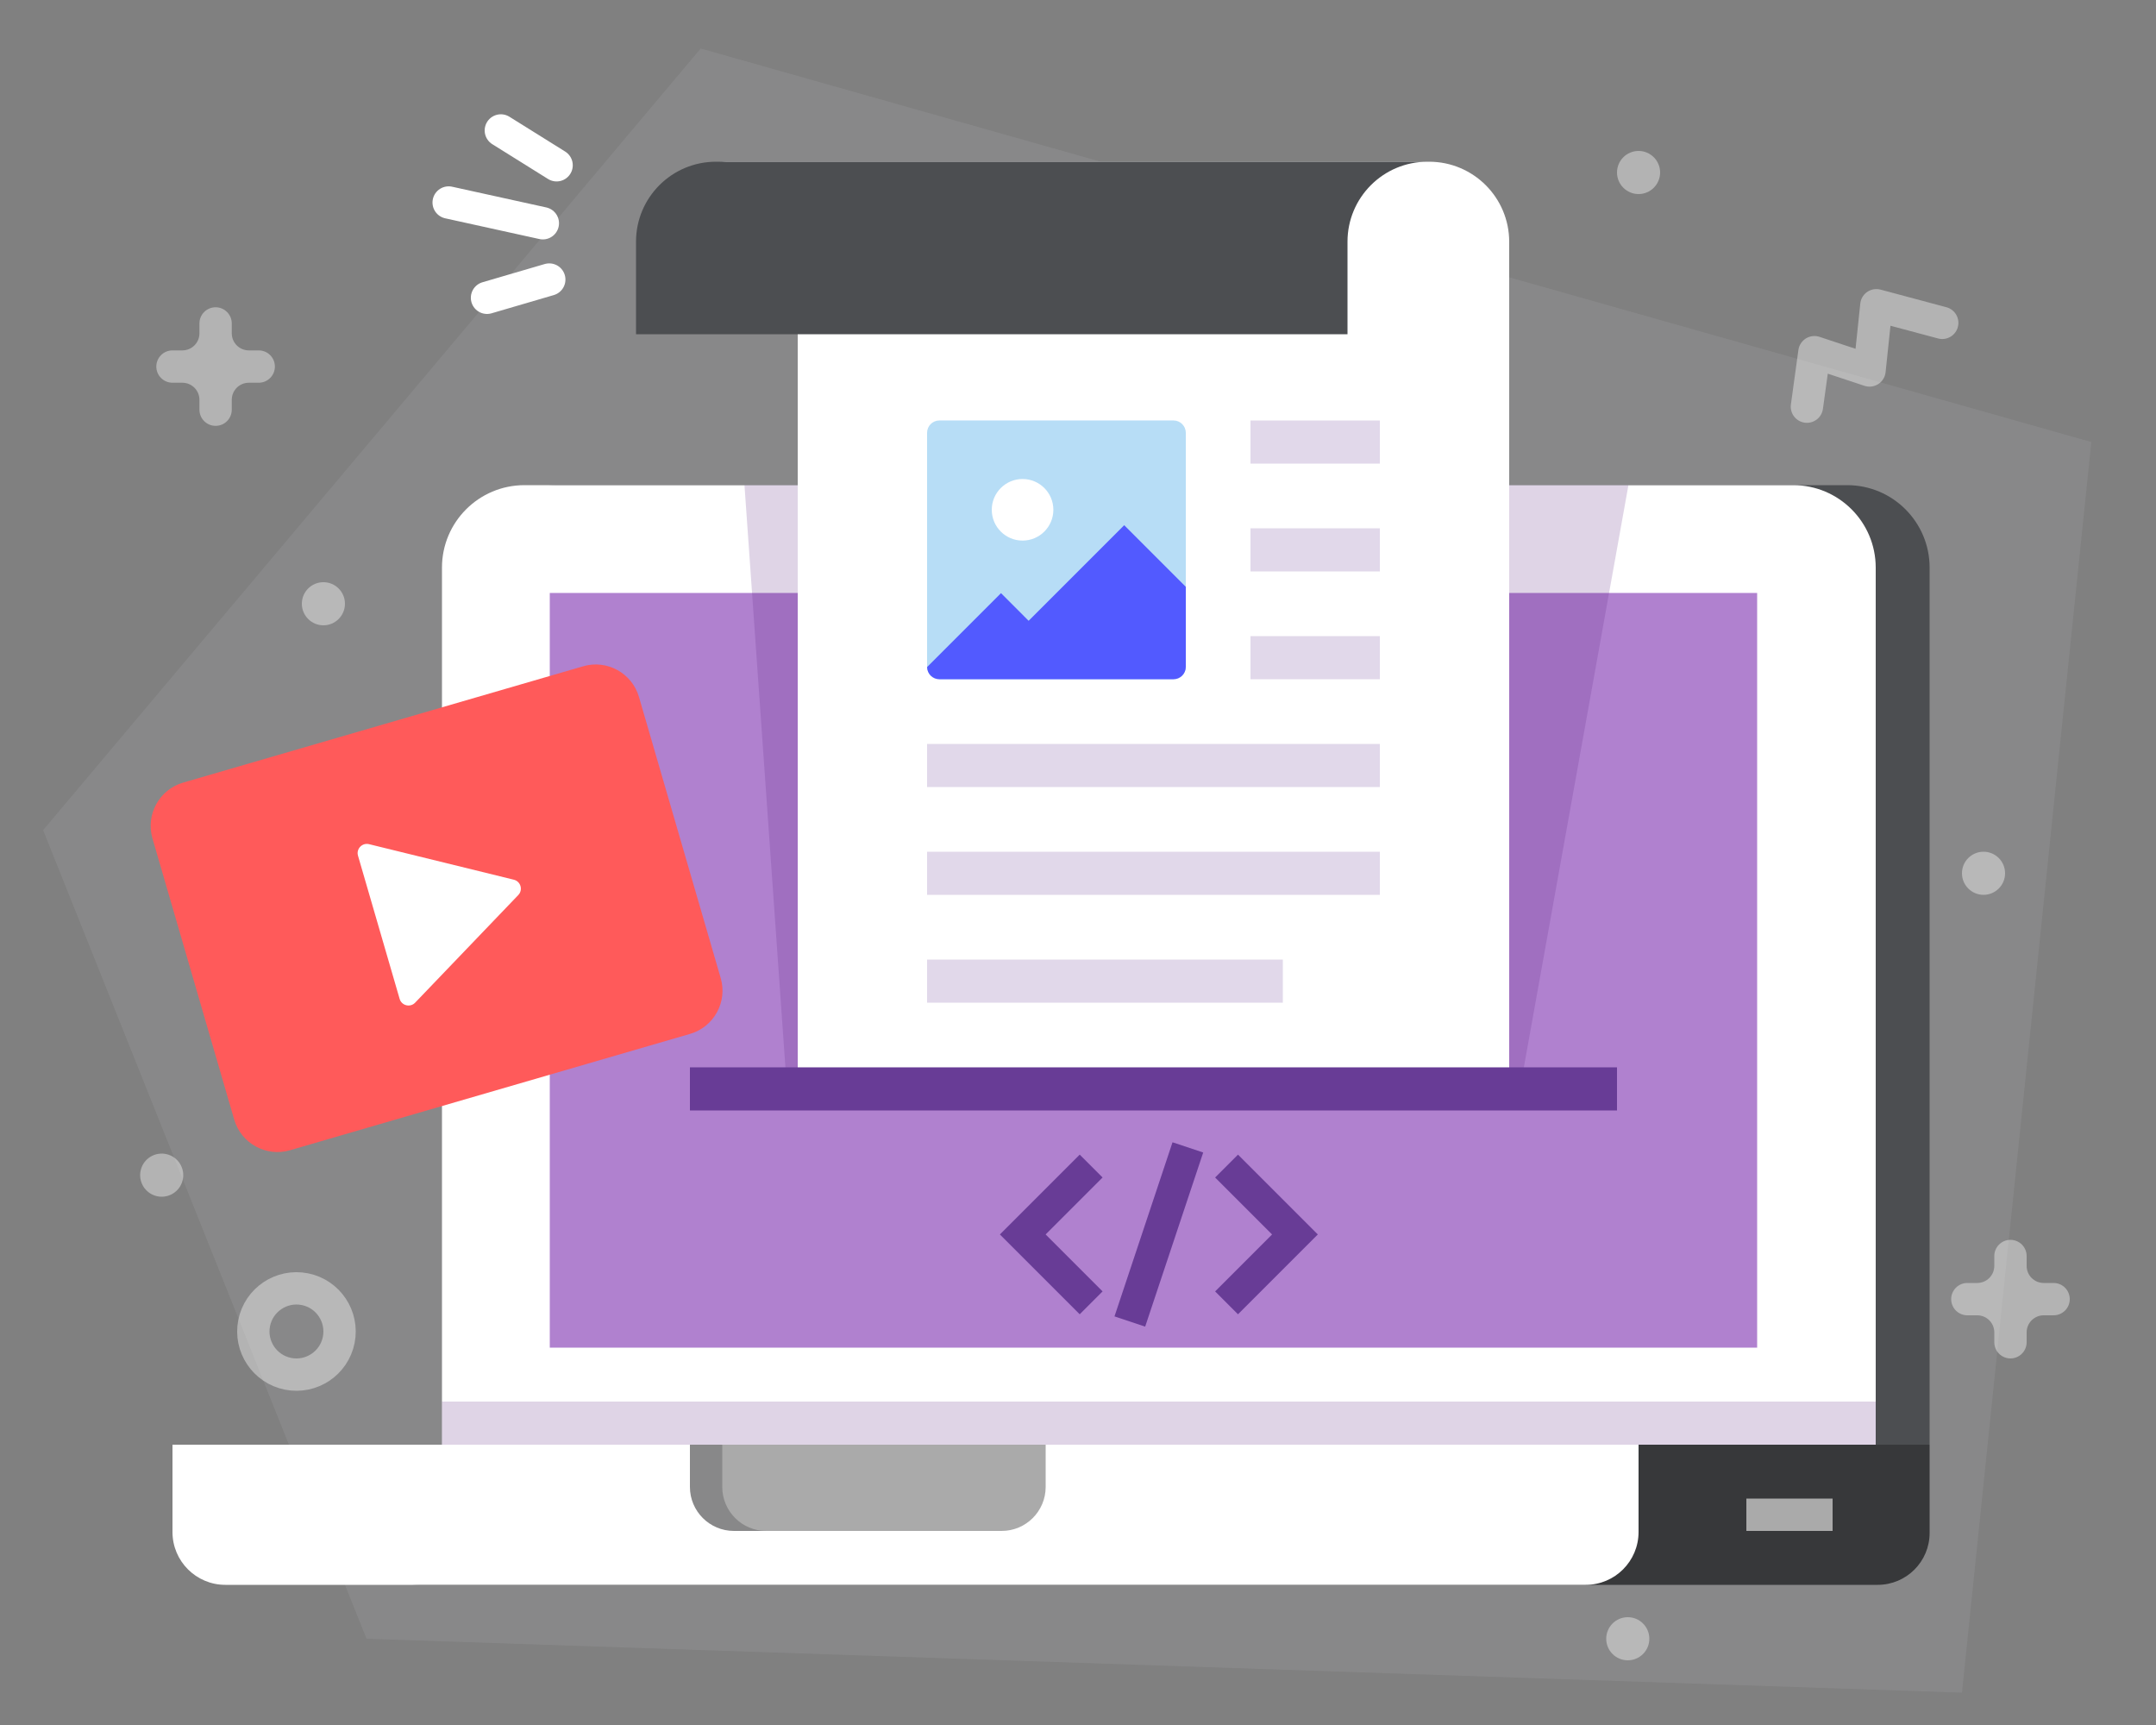 <?xml version="1.0" encoding="UTF-8" standalone="no"?><!DOCTYPE svg PUBLIC "-//W3C//DTD SVG 1.1//EN" "http://www.w3.org/Graphics/SVG/1.1/DTD/svg11.dtd"><svg width="100%" height="100%" viewBox="0 0 1000 800" version="1.1" xmlns="http://www.w3.org/2000/svg" xmlns:xlink="http://www.w3.org/1999/xlink" xml:space="preserve" xmlns:serif="http://www.serif.com/" style="fill-rule:evenodd;clip-rule:evenodd;stroke-miterlimit:10;"><rect x="0" y="0" width="1000" height="800" fill="#808080" stroke="none"/><g id="Layer-1" serif:id="Layer 1"><path d="M910,785l60,-580l-645,-182.5l-305,362.5l150,375l740,25Z" style="fill:#888889;fill-rule:nonzero;"/><path d="M895,670l-725,0l0,40c0,13.81 10.96,25 24.295,25l676.625,0c13.3,0 24.08,-10.78 24.08,-24.08l0,-40.92Z" style="fill:#37383a;fill-rule:nonzero;"/><path d="M760,670l-680,0l0,40.49c0,13.54 10.975,24.51 24.51,24.51l630.98,0c13.54,0 24.51,-10.97 24.51,-24.51l0,-40.49Z" style="fill:#fff;fill-rule:nonzero;"/><path d="M856.758,225l-598.515,0c-21.12,0 -38.245,17.125 -38.245,38.24l0,406.76l675,0l0,-406.76c0,-21.115 -17.12,-38.24 -38.24,-38.24" style="fill:#4c4e51;fill-rule:nonzero;"/><path d="M831.758,225l-588.515,0c-21.12,0 -38.245,17.125 -38.245,38.24l0,406.76l665,0l0,-406.76c0,-21.115 -17.12,-38.24 -38.24,-38.24" style="fill:#fff;fill-rule:nonzero;"/><rect x="255" y="275" width="560" height="350" style="fill:#b081cf;"/><path d="M470,670l-150,0l0,19.59c0,11.27 9.14,20.41 20.415,20.41l109.17,0c11.275,0 20.415,-9.14 20.415,-20.41l0,-19.59Z" style="fill:#888889;fill-rule:nonzero;"/><path d="M485,670l-150,0l0,19.59c0,11.27 9.14,20.41 20.415,20.41l109.17,0c11.275,0 20.415,-9.14 20.415,-20.41l0,-19.59Z" style="fill:#aaa;fill-rule:nonzero;"/><g><g opacity="0.2"><rect x="205" y="650" width="665" height="20" style="fill:#5d2a84;"/></g></g><path d="M810,702.5l40,0" style="fill:none;stroke:#aaa;stroke-width:15px;"/><g><g opacity="0.2"><path d="M755.303,225l-410.001,0l19.695,280l340.001,0l50.304,-280Z" style="fill:#5d2a84;fill-rule:nonzero;"/></g></g><path d="M318.091,75l344.75,0c20.525,0 37.16,16.635 37.16,37.16l0,392.84l-330,0l0,-392.84c0,-20.525 -16.635,-37.16 -37.155,-37.16l-14.755,0Z" style="fill:#fff;fill-rule:nonzero;"/><path d="M295,155l330,0l0,-42.92c0,-20.48 16.6,-37.08 37.08,-37.08l-330,0c-20.48,0 -37.08,16.6 -37.08,37.08l0,42.92Z" style="fill:#4c4e51;fill-rule:nonzero;"/><path d="M320,505l430,0" style="fill:none;stroke:#683c96;stroke-width:20px;"/><path d="M320.056,479.492l-185.535,53.95c-11.08,3.225 -22.67,-3.145 -25.895,-14.225l-37.91,-130.375c-3.22,-11.08 3.15,-22.67 14.23,-25.895l185.535,-53.95c11.075,-3.22 22.67,3.15 25.89,14.23l37.91,130.375c3.225,11.08 -3.145,22.67 -14.225,25.89" style="fill:#ff5a5a;fill-rule:nonzero;"/><path d="M238.325,407.978l-67.145,-16.48c-3.2,-0.78 -6.05,2.19 -5.13,5.35l19.305,66.39c0.92,3.16 4.92,4.14 7.195,1.765l47.845,-49.915c2.275,-2.375 1.125,-6.33 -2.07,-7.11" style="fill:#fff;fill-rule:nonzero;"/><g><g opacity="0.4"><path d="M544.287,315l-108.57,0c-3.16,0 -5.715,-2.56 -5.715,-5.715l0,-108.57c0,-3.155 2.555,-5.715 5.715,-5.715l108.57,0c3.155,0 5.715,2.56 5.715,5.715l0,108.57c0,3.155 -2.56,5.715 -5.715,5.715" style="fill:#4aabe8;fill-rule:nonzero;"/></g></g><path d="M488.572,236.43c0,7.885 -6.395,14.28 -14.285,14.28c-7.89,0 -14.285,-6.395 -14.285,-14.28c0,-7.89 6.395,-14.285 14.285,-14.285c7.89,0 14.285,6.395 14.285,14.285" style="fill:#fff;fill-rule:nonzero;"/><path d="M550,309.287l0,-37.145l-28.57,-28.575l-44.33,44.335l-12.815,-12.82l-34.28,34.28c0.045,3.12 2.58,5.64 5.71,5.64l108.57,0c3.155,0 5.715,-2.56 5.715,-5.715" style="fill:#525aff;fill-rule:nonzero;"/><g><g opacity="0.2"><clipPath id="_clip1"><rect x="430" y="345" width="210" height="20" clip-rule="nonzero"/></clipPath><g clip-path="url(#_clip1)"><path d="M430,355l210,0" style="fill:none;stroke:#683c96;stroke-width:20px;"/></g></g></g><g><g opacity="0.2"><clipPath id="_clip2"><rect x="430" y="395" width="210" height="20" clip-rule="nonzero"/></clipPath><g clip-path="url(#_clip2)"><path d="M430,405l210,0" style="fill:none;stroke:#683c96;stroke-width:20px;"/></g></g></g><g><g opacity="0.2"><clipPath id="_clip3"><rect x="580" y="195" width="60" height="20" clip-rule="nonzero"/></clipPath><g clip-path="url(#_clip3)"><path d="M580,205l60,0" style="fill:none;stroke:#683c96;stroke-width:20px;"/></g></g></g><g><g opacity="0.2"><clipPath id="_clip4"><rect x="580" y="245" width="60" height="20" clip-rule="nonzero"/></clipPath><g clip-path="url(#_clip4)"><path d="M580,255l60,0" style="fill:none;stroke:#683c96;stroke-width:20px;"/></g></g></g><g><g opacity="0.2"><clipPath id="_clip5"><rect x="580" y="295" width="60" height="20" clip-rule="nonzero"/></clipPath><g clip-path="url(#_clip5)"><path d="M580,305l60,0" style="fill:none;stroke:#683c96;stroke-width:20px;"/></g></g></g><g><g opacity="0.2"><clipPath id="_clip6"><rect x="430" y="445" width="165" height="20" clip-rule="nonzero"/></clipPath><g clip-path="url(#_clip6)"><path d="M430,455l165,0" style="fill:none;stroke:#683c96;stroke-width:20px;"/></g></g></g><path d="M208.101,93.921l43.675,9.61" style="fill:none;stroke:#fff;stroke-width:15px;stroke-linecap:round;stroke-linejoin:round;"/><path d="M232.302,60.503l25.86,16.14" style="fill:none;stroke:#fff;stroke-width:15px;stroke-linecap:round;stroke-linejoin:round;"/><path d="M254.761,129.648l-28.875,8.451" style="fill:none;stroke:#fff;stroke-width:15px;stroke-linecap:round;stroke-linejoin:round;"/><g><g opacity="0.4"><clipPath id="_clip7"><path d="M109.996,645.004l55.008,0l0,-55.008l-55.008,0l0,55.008Z" clip-rule="nonzero"/></clipPath><g clip-path="url(#_clip7)"><path d="M141.387,597.878c-10.828,-2.146 -21.362,4.905 -23.508,15.734c-2.145,10.829 4.904,21.363 15.733,23.509c10.828,2.146 21.362,-4.905 23.507,-15.734c2.146,-10.829 -4.903,-21.363 -15.732,-23.509Z" style="fill:none;stroke:#fff;stroke-width:15px;stroke-linecap:round;stroke-linejoin:round;"/></g></g></g><g><g opacity="0.4"><path d="M952.5,595l-4.585,0c-4.37,0 -7.915,-3.545 -7.915,-7.915l0,-4.585c0,-4.14 -3.36,-7.5 -7.5,-7.5c-4.14,0 -7.5,3.36 -7.5,7.5l0,4.585c0,4.37 -3.545,7.915 -7.915,7.915l-4.585,0c-4.14,0 -7.5,3.36 -7.5,7.5c0,4.14 3.36,7.5 7.5,7.5l4.585,0c4.37,0 7.915,3.545 7.915,7.915l0,4.585c0,4.14 3.36,7.5 7.5,7.5c4.14,0 7.5,-3.36 7.5,-7.5l0,-4.585c0,-4.37 3.545,-7.915 7.915,-7.915l4.585,0c4.14,0 7.5,-3.36 7.5,-7.5c0,-4.14 -3.36,-7.5 -7.5,-7.5" style="fill:#fff;fill-rule:nonzero;"/></g></g><g><g opacity="0.4"><path d="M120,162.5l-4.585,0c-4.37,0 -7.915,-3.545 -7.915,-7.915l0,-4.585c0,-4.14 -3.355,-7.5 -7.5,-7.5c-4.145,0 -7.5,3.36 -7.5,7.5l0,4.585c0,4.37 -3.545,7.915 -7.915,7.915l-4.585,0c-4.145,0 -7.5,3.36 -7.5,7.5c0,4.14 3.355,7.5 7.5,7.5l4.585,0c4.37,0 7.915,3.545 7.915,7.915l0,4.585c0,4.14 3.355,7.5 7.5,7.5c4.145,0 7.5,-3.36 7.5,-7.5l0,-4.585c0,-4.37 3.545,-7.915 7.915,-7.915l4.585,0c4.145,0 7.5,-3.36 7.5,-7.5c0,-4.14 -3.355,-7.5 -7.5,-7.5" style="fill:#fff;fill-rule:nonzero;"/></g></g><g><g opacity="0.4"><path d="M838.086,188.593l3.48,-25.26l25.56,8.475l3.175,-30.25l30.55,8.165" style="fill:none;stroke:#fff;stroke-width:15px;stroke-linecap:round;stroke-linejoin:round;"/></g></g><g><g opacity="0.4"><path d="M770,80c0,5.52 -4.48,10 -10,10c-5.52,0 -10,-4.48 -10,-10c0,-5.52 4.48,-10 10,-10c5.52,0 10,4.48 10,10" style="fill:#fff;fill-rule:nonzero;"/></g></g><g><g opacity="0.4"><path d="M930,405c0,5.52 -4.48,10 -10,10c-5.52,0 -10,-4.48 -10,-10c0,-5.52 4.48,-10 10,-10c5.52,0 10,4.48 10,10" style="fill:#fff;fill-rule:nonzero;"/></g></g><g><g opacity="0.4"><path d="M160,280c0,5.52 -4.48,10 -10,10c-5.52,0 -10,-4.48 -10,-10c0,-5.52 4.48,-10 10,-10c5.52,0 10,4.48 10,10" style="fill:#fff;fill-rule:nonzero;"/></g></g><g><g opacity="0.4"><path d="M765,760c0,5.52 -4.48,10 -10,10c-5.52,0 -10,-4.48 -10,-10c0,-5.52 4.48,-10 10,-10c5.52,0 10,4.48 10,10" style="fill:#fff;fill-rule:nonzero;"/></g></g><g><g opacity="0.4"><clipPath id="_clip8"><rect x="64.998" y="534.997" width="20.005" height="20.005" clip-rule="nonzero"/></clipPath><g clip-path="url(#_clip8)"><path d="M84.461,548.238c-1.785,5.225 -7.471,8.014 -12.701,6.225c-5.219,-1.786 -8.009,-7.476 -6.219,-12.701c1.784,-5.225 7.469,-8.01 12.695,-6.225c5.225,1.785 8.015,7.476 6.225,12.701" style="fill:#fff;fill-rule:nonzero;"/></g></g></g><path d="M568.901,540.781l31.72,31.72l-31.72,31.72" style="fill:none;stroke:#683c96;stroke-width:15px;"/><path d="M506.099,604.218l-31.72,-31.719l31.72,-31.72" style="fill:none;stroke:#683c96;stroke-width:15px;"/><path d="M550.957,532.129l-26.915,80.74" style="fill:none;stroke:#683c96;stroke-width:15px;"/></g></svg>
